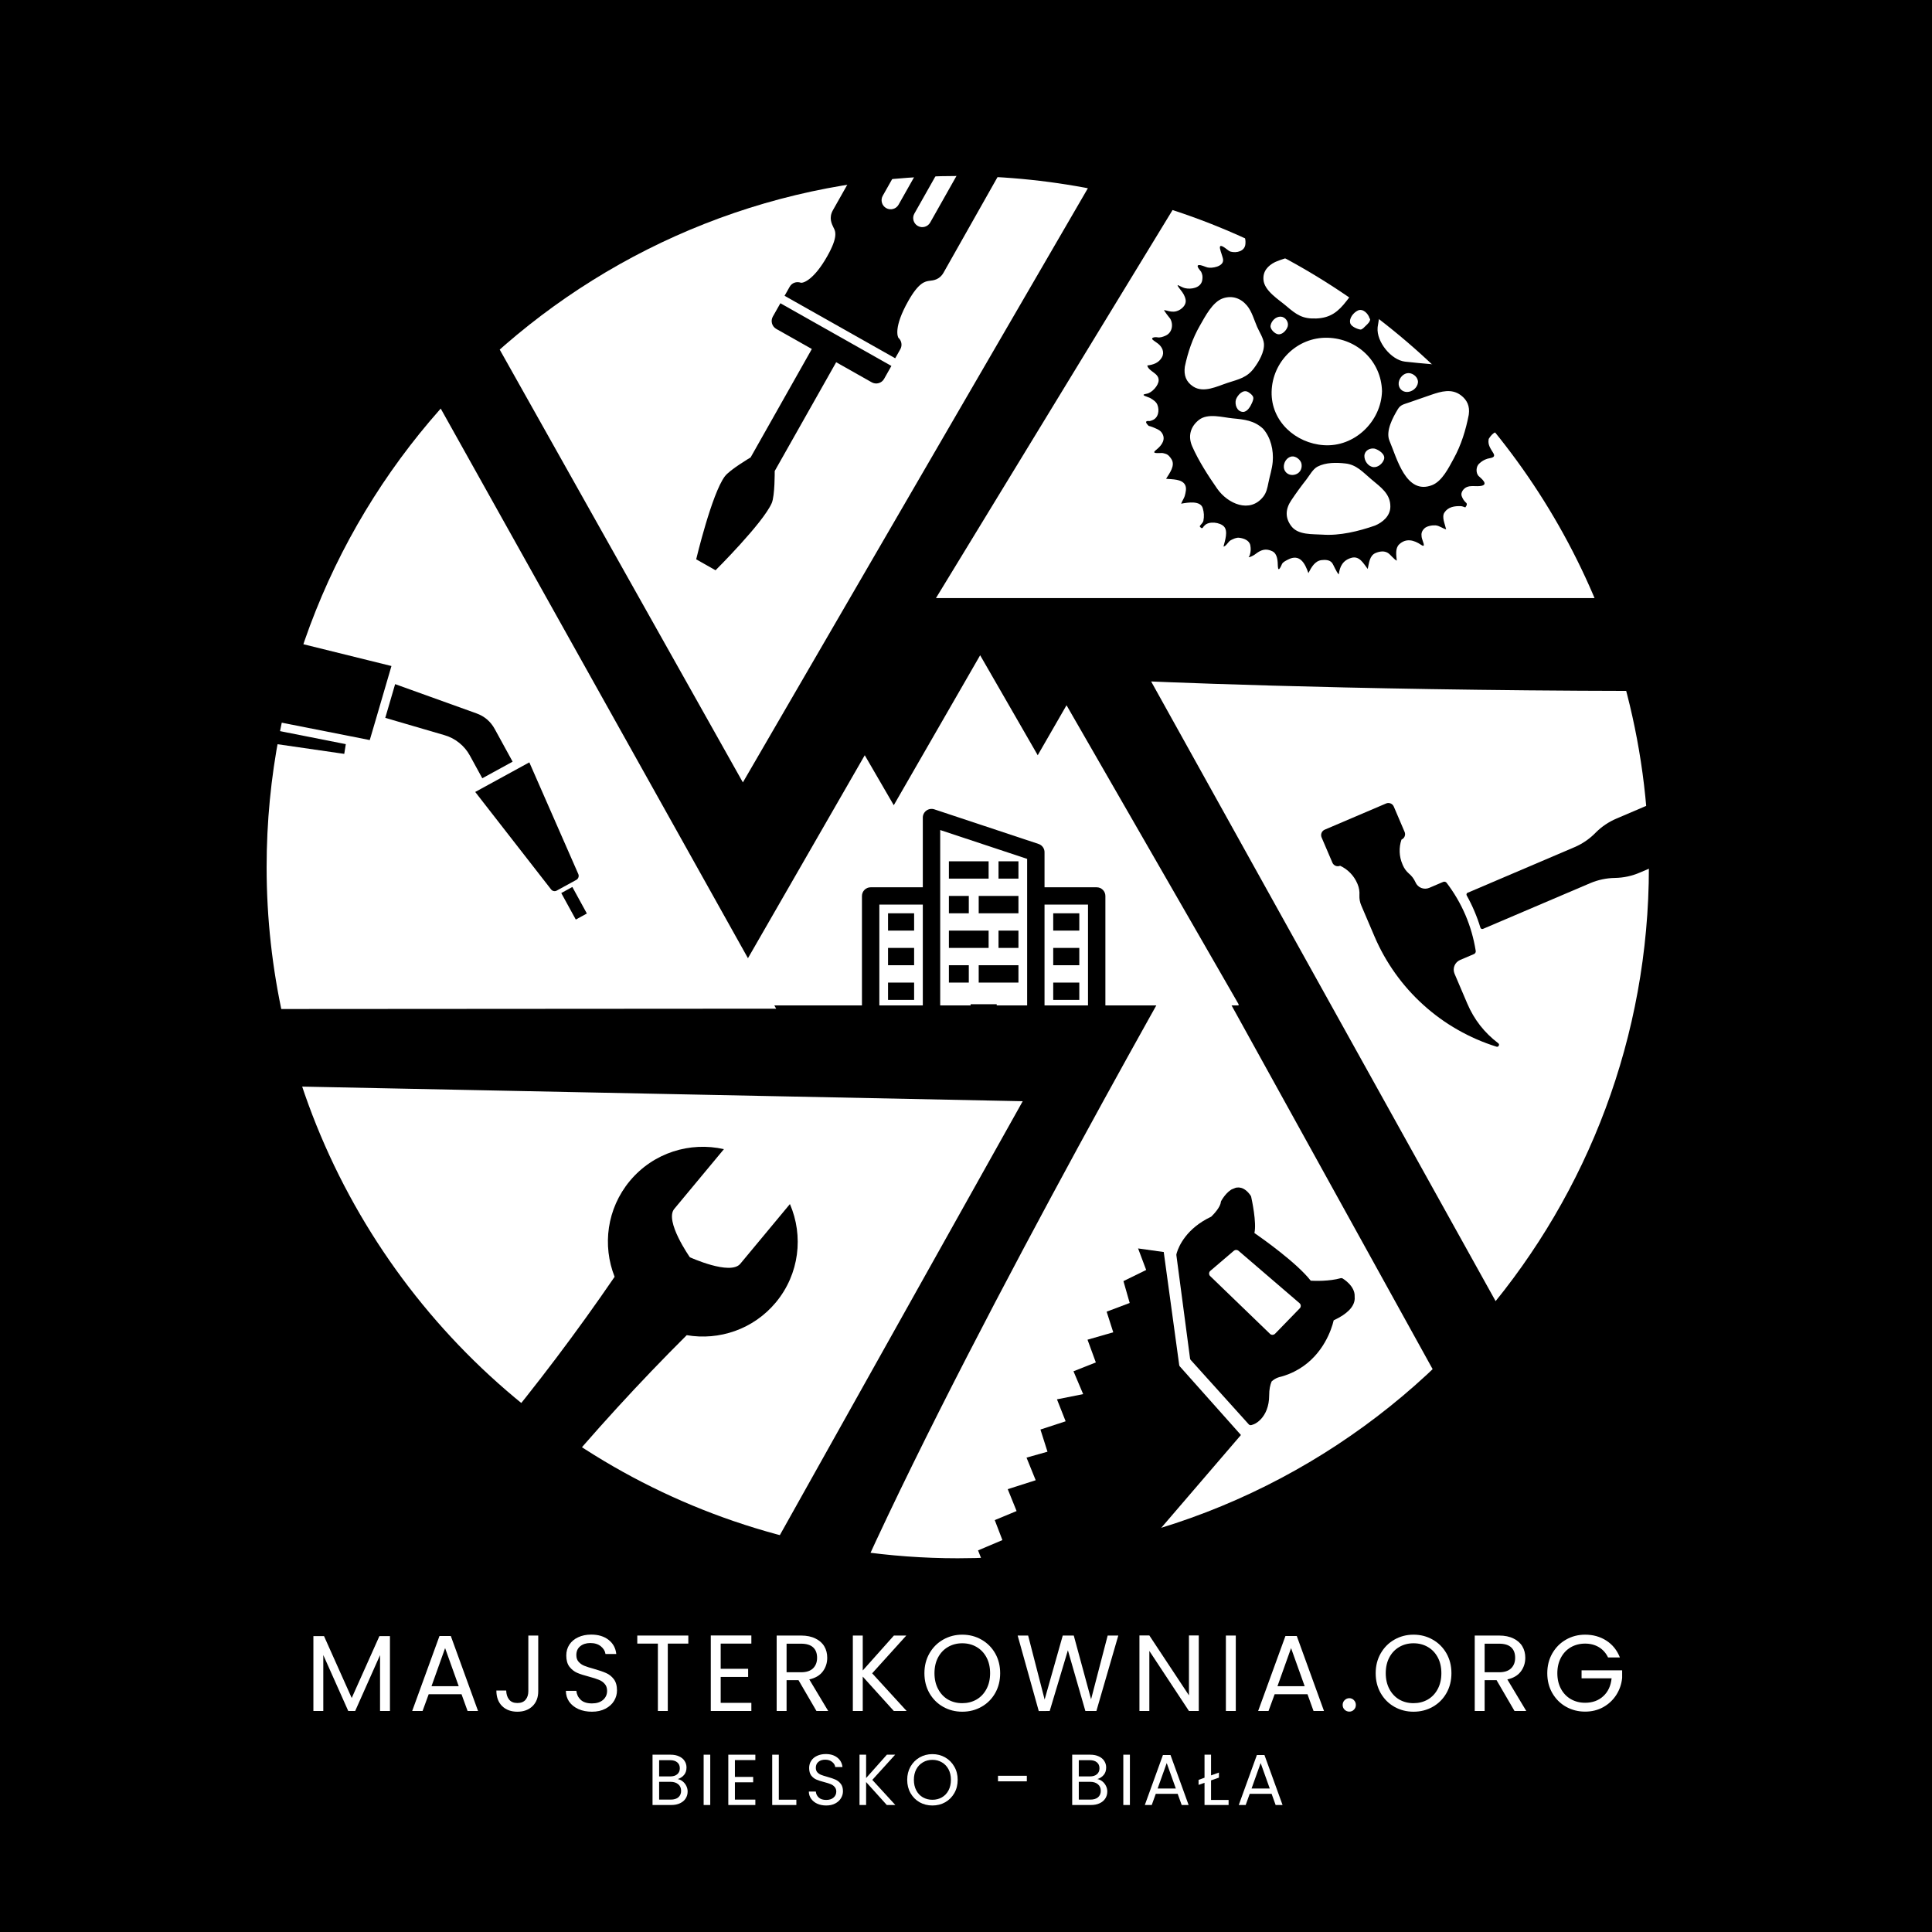 <svg xmlns="http://www.w3.org/2000/svg" xmlns:xlink="http://www.w3.org/1999/xlink" width="500" zoomAndPan="magnify" viewBox="0 0 375 375" height="500" preserveAspectRatio="xMidYMid meet" version="1.0"><defs><g/><clipPath id="26f48df852"><path d="M 29.68 10 L 343.93 10 L 343.93 324.219 L 29.68 324.219 Z M 29.68 10 " clip-rule="nonzero"/></clipPath><clipPath id="6387c6fcab"><path d="M 275 9.969 L 328 9.969 L 328 62 L 275 62 Z M 275 9.969 " clip-rule="nonzero"/></clipPath><clipPath id="5c6fc6ee17"><path d="M 171 242 L 241 242 L 241 346 L 171 346 Z M 171 242 " clip-rule="nonzero"/></clipPath><clipPath id="68c8ad230d"><path d="M 285.406 304.34 L 176.27 348.539 L 144.172 269.293 L 253.312 225.09 Z M 285.406 304.34 " clip-rule="nonzero"/></clipPath><clipPath id="34208adeda"><path d="M 285.406 304.34 L 176.27 348.539 L 144.172 269.293 L 253.312 225.09 Z M 285.406 304.34 " clip-rule="nonzero"/></clipPath><clipPath id="c3ccb95bb8"><path d="M 285.406 304.34 L 176.27 348.539 L 144.172 269.293 L 253.312 225.09 Z M 285.406 304.34 " clip-rule="nonzero"/></clipPath><clipPath id="865821f9ec"><path d="M 228 230 L 263 230 L 263 277 L 228 277 Z M 228 230 " clip-rule="nonzero"/></clipPath><clipPath id="5af21084d5"><path d="M 285.406 304.34 L 176.27 348.539 L 144.172 269.293 L 253.312 225.09 Z M 285.406 304.34 " clip-rule="nonzero"/></clipPath><clipPath id="929fa5b862"><path d="M 285.406 304.34 L 176.27 348.539 L 144.172 269.293 L 253.312 225.09 Z M 285.406 304.34 " clip-rule="nonzero"/></clipPath><clipPath id="c1465f30b6"><path d="M 285.406 304.34 L 176.27 348.539 L 144.172 269.293 L 253.312 225.09 Z M 285.406 304.34 " clip-rule="nonzero"/></clipPath><clipPath id="1b51a2ad95"><path d="M 47 222 L 155 222 L 155 344 L 47 344 Z M 47 222 " clip-rule="nonzero"/></clipPath><clipPath id="a9c581f6b0"><path d="M 22.684 262.496 L 147.109 216.223 L 179.789 304.09 L 55.363 350.363 Z M 22.684 262.496 " clip-rule="nonzero"/></clipPath><clipPath id="f1eb955452"><path d="M 22.684 262.496 L 147.109 216.223 L 179.789 304.09 L 55.363 350.363 Z M 22.684 262.496 " clip-rule="nonzero"/></clipPath><clipPath id="458dbe5d1e"><path d="M 284 145 L 352 145 L 352 181 L 284 181 Z M 284 145 " clip-rule="nonzero"/></clipPath><clipPath id="deba7d4301"><path d="M 325.707 218.285 L 246.367 186.422 L 274.598 116.129 L 353.938 147.992 Z M 325.707 218.285 " clip-rule="nonzero"/></clipPath><clipPath id="1c71cf596e"><path d="M 325.707 218.285 L 246.367 186.422 L 274.598 116.129 L 353.938 147.992 Z M 325.707 218.285 " clip-rule="nonzero"/></clipPath><clipPath id="125f79921f"><path d="M 325.707 218.285 L 246.367 186.422 L 274.598 116.129 L 353.938 147.992 Z M 325.707 218.285 " clip-rule="nonzero"/></clipPath><clipPath id="273f586f32"><path d="M 256 155 L 291 155 L 291 204 L 256 204 Z M 256 155 " clip-rule="nonzero"/></clipPath><clipPath id="1ff9ef86be"><path d="M 325.707 218.285 L 246.367 186.422 L 274.598 116.129 L 353.938 147.992 Z M 325.707 218.285 " clip-rule="nonzero"/></clipPath><clipPath id="726ea6c740"><path d="M 325.707 218.285 L 246.367 186.422 L 274.598 116.129 L 353.938 147.992 Z M 325.707 218.285 " clip-rule="nonzero"/></clipPath><clipPath id="8812c1a6fc"><path d="M 325.707 218.285 L 246.367 186.422 L 274.598 116.129 L 353.938 147.992 Z M 325.707 218.285 " clip-rule="nonzero"/></clipPath><clipPath id="c9bb5bb6fe"><path d="M 51 141 L 68 141 L 68 147 L 51 147 Z M 51 141 " clip-rule="nonzero"/></clipPath><clipPath id="a67b72eb15"><path d="M 67.969 84.477 L 117.68 175.258 L 54.527 209.84 L 4.816 119.059 Z M 67.969 84.477 " clip-rule="nonzero"/></clipPath><clipPath id="19cd2e0690"><path d="M 67.969 84.477 L 117.68 175.258 L 54.527 209.84 L 4.816 119.059 Z M 67.969 84.477 " clip-rule="nonzero"/></clipPath><clipPath id="ffbce94a32"><path d="M 10 113 L 76 113 L 76 144 L 10 144 Z M 10 113 " clip-rule="nonzero"/></clipPath><clipPath id="088a1b068f"><path d="M 67.969 84.477 L 117.68 175.258 L 54.527 209.84 L 4.816 119.059 Z M 67.969 84.477 " clip-rule="nonzero"/></clipPath><clipPath id="f611bd535e"><path d="M 67.969 84.477 L 117.68 175.258 L 54.527 209.84 L 4.816 119.059 Z M 67.969 84.477 " clip-rule="nonzero"/></clipPath><clipPath id="7a17ab34b6"><path d="M 74 132 L 100 132 L 100 152 L 74 152 Z M 74 132 " clip-rule="nonzero"/></clipPath><clipPath id="6cf9580806"><path d="M 67.969 84.477 L 117.68 175.258 L 54.527 209.84 L 4.816 119.059 Z M 67.969 84.477 " clip-rule="nonzero"/></clipPath><clipPath id="ef1bb72c72"><path d="M 67.969 84.477 L 117.68 175.258 L 54.527 209.84 L 4.816 119.059 Z M 67.969 84.477 " clip-rule="nonzero"/></clipPath><clipPath id="901ffab54e"><path d="M 92 147 L 113 147 L 113 173 L 92 173 Z M 92 147 " clip-rule="nonzero"/></clipPath><clipPath id="b87e61682e"><path d="M 67.969 84.477 L 117.68 175.258 L 54.527 209.84 L 4.816 119.059 Z M 67.969 84.477 " clip-rule="nonzero"/></clipPath><clipPath id="b4f434ca83"><path d="M 67.969 84.477 L 117.68 175.258 L 54.527 209.84 L 4.816 119.059 Z M 67.969 84.477 " clip-rule="nonzero"/></clipPath><clipPath id="7e840687aa"><path d="M 108 172 L 114 172 L 114 179 L 108 179 Z M 108 172 " clip-rule="nonzero"/></clipPath><clipPath id="337ec2c666"><path d="M 67.969 84.477 L 117.68 175.258 L 54.527 209.84 L 4.816 119.059 Z M 67.969 84.477 " clip-rule="nonzero"/></clipPath><clipPath id="0c42b9b6f1"><path d="M 67.969 84.477 L 117.68 175.258 L 54.527 209.84 L 4.816 119.059 Z M 67.969 84.477 " clip-rule="nonzero"/></clipPath><clipPath id="15d7497dbc"><path d="M 221 41 L 292.969 41 L 292.969 111.527 L 221 111.527 Z M 221 41 " clip-rule="nonzero"/></clipPath><clipPath id="2e7a774691"><path d="M 152 10 L 199 10 L 199 70 L 152 70 Z M 152 10 " clip-rule="nonzero"/></clipPath><clipPath id="16cb404c99"><path d="M 147.68 115.895 L 126.129 103.723 L 181.453 5.766 L 203.004 17.938 Z M 147.68 115.895 " clip-rule="nonzero"/></clipPath><clipPath id="3f0f975c8a"><path d="M 147.68 115.895 L 126.129 103.723 L 181.453 5.766 L 203.004 17.938 Z M 147.68 115.895 " clip-rule="nonzero"/></clipPath><clipPath id="b90e85c730"><path d="M 147.68 115.895 L 126.129 103.723 L 181.453 5.766 L 203.004 17.938 Z M 147.68 115.895 " clip-rule="nonzero"/></clipPath><clipPath id="e13bff3e5f"><path d="M 135 58 L 174 58 L 174 111 L 135 111 Z M 135 58 " clip-rule="nonzero"/></clipPath><clipPath id="a743dd3570"><path d="M 147.68 115.895 L 126.129 103.723 L 181.453 5.766 L 203.004 17.938 Z M 147.68 115.895 " clip-rule="nonzero"/></clipPath><clipPath id="aae94517bd"><path d="M 147.68 115.895 L 126.129 103.723 L 181.453 5.766 L 203.004 17.938 Z M 147.68 115.895 " clip-rule="nonzero"/></clipPath><clipPath id="1656c5198b"><path d="M 147.68 115.895 L 126.129 103.723 L 181.453 5.766 L 203.004 17.938 Z M 147.68 115.895 " clip-rule="nonzero"/></clipPath><clipPath id="b1ac33013b"><path d="M 139.906 127.133 L 240.406 127.133 L 240.406 195.383 L 139.906 195.383 Z M 139.906 127.133 " clip-rule="nonzero"/></clipPath><clipPath id="839e5439c9"><path d="M 167.305 157 L 214.555 157 L 214.555 204.168 L 167.305 204.168 Z M 167.305 157 " clip-rule="nonzero"/></clipPath></defs><rect x="-37.5" width="450" fill="#ffffff" y="-37.5" height="450" fill-opacity="1"/><rect x="-37.5" width="450" fill="#000000" y="-37.5" height="450" fill-opacity="1"/><path fill="#000000" d="M 341.461 167.477 C 341.461 252.914 272.188 322.188 186.738 322.188 C 101.285 322.188 32.012 252.914 32.012 167.477 C 32.016 82.027 101.285 12.75 186.738 12.75 C 272.188 12.754 341.461 82.027 341.461 167.477 " fill-opacity="1" fill-rule="nonzero"/><g clip-path="url(#26f48df852)"><path stroke-linecap="round" transform="matrix(0.136, 0, 0, -0.136, -103.236, 457.066)" fill="none" stroke-linejoin="round" d="M 3260.4 2123.199 C 3260.4 1496.793 2752.505 988.898 2126.013 988.898 C 1499.493 988.869 991.598 1496.793 991.598 2123.199 C 991.626 2749.69 1499.493 3257.614 2126.013 3257.614 C 2752.505 3257.614 3260.4 2749.69 3260.4 2123.199 Z M 3260.4 2123.199 " stroke="#000000" stroke-width="30" stroke-opacity="1" stroke-miterlimit="10"/></g><path fill="#000000" d="M 323.32 167.477 C 323.32 242.902 262.176 304.062 186.738 304.062 C 111.312 304.062 50.152 242.902 50.152 167.477 C 50.152 92.039 111.312 30.891 186.738 30.891 C 262.176 30.891 323.32 92.039 323.32 167.477 " fill-opacity="1" fill-rule="nonzero"/><path stroke-linecap="round" transform="matrix(0.136, 0, 0, -0.136, -103.236, 457.066)" fill="none" stroke-linejoin="round" d="M 3127.397 2123.199 C 3127.397 1570.196 2679.101 1121.786 2126.013 1121.786 C 1573.011 1121.786 1124.6 1570.196 1124.6 2123.199 C 1124.6 2676.287 1573.011 3124.612 2126.013 3124.612 C 2679.101 3124.612 3127.397 2676.287 3127.397 2123.199 Z M 3127.397 2123.199 " stroke="#000000" stroke-width="30" stroke-opacity="1" stroke-miterlimit="10"/><path fill="#ffffff" d="M 144.879 155.105 L 215.27 33.879 C 206.062 31.93 196.531 30.891 186.738 30.891 C 151.41 30.891 119.234 44.301 94.984 66.301 L 144.879 155.105 " fill-opacity="1" fill-rule="nonzero"/><path stroke-linecap="round" transform="matrix(0.136, 0, 0, -0.136, -103.236, 457.066)" fill="none" stroke-linejoin="round" d="M 1819.111 2213.9 L 2335.197 3102.702 C 2267.693 3116.993 2197.813 3124.612 2126.013 3124.612 C 1866.996 3124.612 1631.092 3026.292 1453.297 2864.993 Z M 1819.111 2213.9 " stroke="#000000" stroke-width="30" stroke-opacity="1" stroke-miterlimit="10"/><path fill="#ffffff" d="M 86.488 74.73 C 63.941 99.074 50.152 131.66 50.152 167.477 C 50.152 177.664 51.285 187.582 53.398 197.141 L 154.875 197.074 L 86.488 74.73 " fill-opacity="1" fill-rule="nonzero"/><path stroke-linecap="round" transform="matrix(0.136, 0, 0, -0.136, -103.236, 457.066)" fill="none" stroke-linejoin="round" d="M 1391.006 2803.189 C 1225.698 2624.707 1124.6 2385.795 1124.6 2123.199 C 1124.6 2048.506 1132.906 1975.79 1148.4 1905.709 L 1892.4 1906.196 Z M 1391.006 2803.189 " stroke="#000000" stroke-width="30" stroke-opacity="1" stroke-miterlimit="10"/><path fill="#ffffff" d="M 227.641 37.125 L 178.852 117.148 L 313.746 117.148 C 298.66 79.105 266.992 49.457 227.641 37.125 " fill-opacity="1" fill-rule="nonzero"/><path stroke-linecap="round" transform="matrix(0.136, 0, 0, -0.136, -103.236, 457.066)" fill="none" stroke-linejoin="round" d="M 2425.899 3078.903 L 2068.19 2492.191 L 3057.202 2492.191 C 2946.596 2771.113 2714.414 2988.487 2425.899 3078.903 Z M 2425.899 3078.903 " stroke="#000000" stroke-width="30" stroke-opacity="1" stroke-miterlimit="10"/><path fill="#ffffff" d="M 220.82 129.137 L 291.105 255.574 C 311.195 231.785 323.32 201.043 323.32 167.477 C 323.32 154.887 321.602 142.695 318.426 131.129 C 260.785 131.031 220.82 129.137 220.82 129.137 " fill-opacity="1" fill-rule="nonzero"/><path stroke-linecap="round" transform="matrix(0.136, 0, 0, -0.136, -103.236, 457.066)" fill="none" stroke-linejoin="round" d="M 2375.894 2404.296 L 2891.207 1477.289 C 3038.5 1651.705 3127.397 1877.098 3127.397 2123.199 C 3127.397 2215.504 3114.796 2304.888 3091.512 2389.69 C 2668.906 2390.406 2375.894 2404.296 2375.894 2404.296 Z M 2375.894 2404.296 " stroke="#000000" stroke-width="30" stroke-opacity="1" stroke-miterlimit="10"/><path fill="#ffffff" d="M 186.738 304.059 C 223.656 304.059 257.145 289.398 281.734 265.598 L 232.809 177.094 C 232.809 177.094 189.641 252.367 166.742 302.602 C 173.262 303.555 179.945 304.059 186.738 304.059 " fill-opacity="1" fill-rule="nonzero"/><path stroke-linecap="round" transform="matrix(0.136, 0, 0, -0.136, -103.236, 457.066)" fill="none" stroke-linejoin="round" d="M 2126.013 1121.814 C 2396.686 1121.814 2642.214 1229.299 2822.5 1403.8 L 2463.789 2052.688 C 2463.789 2052.688 2147.292 1500.802 1979.407 1132.497 C 2027.206 1125.509 2076.209 1121.814 2126.013 1121.814 Z M 2126.013 1121.814 " stroke="#000000" stroke-width="30" stroke-opacity="1" stroke-miterlimit="10"/><path fill="#ffffff" d="M 153.117 299.887 L 202.832 211.066 L 56.289 208.094 C 70.324 253.16 107.055 288.227 153.117 299.887 " fill-opacity="1" fill-rule="nonzero"/><path stroke-linecap="round" transform="matrix(0.136, 0, 0, -0.136, -103.236, 457.066)" fill="none" stroke-linejoin="round" d="M 1879.512 1152.401 L 2244.008 1803.609 L 1169.593 1825.404 C 1272.495 1494.989 1541.794 1237.891 1879.512 1152.401 Z M 1879.512 1152.401 " stroke="#000000" stroke-width="30" stroke-opacity="1" stroke-miterlimit="10"/><g clip-path="url(#6387c6fcab)"><path fill="#000000" d="M 301.469 61.801 C 301.172 38.16 275.555 35.871 275.555 35.871 C 275.555 35.871 302.086 36.797 301.469 9.953 C 301.934 36.633 327.398 35.871 327.398 35.871 C 327.398 35.871 301.469 38.16 301.469 61.801 " fill-opacity="1" fill-rule="nonzero"/></g><path fill="#000000" d="M 323.129 70.609 C 322.953 57.641 308.891 56.383 308.891 56.383 C 308.891 56.383 323.457 56.891 323.129 42.145 C 323.375 56.793 337.355 56.383 337.355 56.383 C 337.355 56.383 323.129 57.641 323.129 70.609 " fill-opacity="1" fill-rule="nonzero"/><path fill="#000000" d="M 322.707 32.461 C 322.613 25.137 314.66 24.414 314.66 24.414 C 314.66 24.414 322.898 24.699 322.707 16.367 C 322.844 24.66 330.754 24.414 330.754 24.414 C 330.754 24.414 322.707 25.137 322.707 32.461 " fill-opacity="1" fill-rule="nonzero"/><g clip-path="url(#5c6fc6ee17)"><g clip-path="url(#68c8ad230d)"><g clip-path="url(#34208adeda)"><g clip-path="url(#c3ccb95bb8)"><path fill="#000000" d="M 173.191 340.426 C 173.227 340.543 173.312 340.645 173.422 340.699 L 182.797 345.613 C 182.988 345.719 183.227 345.672 183.367 345.504 L 240.863 278.535 L 229 265.215 C 228.934 265.137 228.895 265.047 228.883 264.945 L 225.879 243.004 L 225.746 243 L 220.902 242.32 L 222.473 246.5 L 218.059 248.664 L 219.273 252.906 L 214.797 254.594 L 216.082 258.598 L 211.086 260.035 L 212.703 264.449 L 208.363 266.164 L 210.242 270.598 L 205.156 271.609 L 206.84 275.871 L 201.949 277.473 L 203.316 281.777 L 199.246 282.922 L 201.027 287.312 L 195.602 289.047 L 197.32 293.293 L 193.082 295.051 L 194.566 298.93 L 189.84 300.93 L 191.348 304.758 L 187.09 306.57 L 188.383 310.902 L 183.422 312.535 L 185.504 317.055 L 180.758 318.602 L 182.238 322.566 L 177.16 324.121 L 178.738 327.922 L 174.422 329.793 L 175.863 334.281 L 171.348 335.984 Z M 173.191 340.426 " fill-opacity="1" fill-rule="nonzero"/></g></g></g></g><g clip-path="url(#865821f9ec)"><g clip-path="url(#5af21084d5)"><g clip-path="url(#929fa5b862)"><g clip-path="url(#c1465f30b6)"><path fill="#000000" d="M 231.102 263.949 L 242.387 276.465 C 242.43 276.516 242.484 276.551 242.543 276.578 C 242.633 276.621 242.734 276.641 242.836 276.621 C 242.859 276.613 243.07 276.57 243.383 276.441 C 243.75 276.293 244.281 275.961 244.789 275.398 C 245.594 274.512 246.344 273.051 246.348 270.824 C 246.344 269.691 246.535 268.82 246.82 268.141 C 247.219 267.773 247.633 267.547 247.969 267.41 C 248.316 267.27 248.559 267.234 248.559 267.234 C 248.582 267.23 248.605 267.227 248.629 267.219 C 249.168 267.07 249.695 266.891 250.203 266.684 C 255.832 264.406 257.949 259.379 258.637 257.133 C 258.75 256.766 258.824 256.469 258.867 256.273 C 258.891 256.262 258.91 256.254 258.934 256.242 C 261.512 255.027 262.863 253.637 262.949 252.105 C 262.957 251.957 262.949 251.809 262.938 251.668 C 262.934 251.664 262.938 251.664 262.938 251.66 C 263.051 249.613 260.691 248.199 260.59 248.141 C 260.48 248.078 260.352 248.059 260.23 248.094 C 257.996 248.723 255.188 248.625 254.414 248.582 C 251.68 245.086 244.969 240.355 243.48 239.324 C 243.949 237.344 242.965 232.805 242.844 232.262 C 242.832 232.203 242.805 232.152 242.773 232.102 C 242.137 231.168 241.496 230.727 240.906 230.562 C 240.359 230.414 239.859 230.504 239.457 230.664 C 238.027 231.242 237.051 233.074 237.012 233.148 C 236.98 233.207 236.965 233.266 236.957 233.332 C 236.883 234.281 235.633 235.648 235.09 236.16 C 230.262 238.43 228.805 241.922 228.441 243.086 C 228.375 243.305 228.344 243.441 228.336 243.469 C 228.328 243.516 228.324 243.566 228.332 243.613 L 230.992 263.699 C 231.004 263.793 231.043 263.879 231.102 263.949 Z M 234.934 246.664 L 239.281 242.953 L 239.488 242.777 C 239.547 242.727 239.613 242.688 239.68 242.66 C 239.918 242.566 240.195 242.605 240.398 242.777 L 252.234 252.941 C 252.52 253.188 252.559 253.617 252.316 253.91 L 247.531 258.836 C 247.445 258.941 247.328 259.012 247.203 259.055 C 247.133 259.078 247.059 259.094 246.98 259.094 C 246.77 259.094 246.57 258.996 246.438 258.832 L 234.836 247.629 C 234.605 247.332 234.645 246.906 234.934 246.664 Z M 234.934 246.664 " fill-opacity="1" fill-rule="nonzero"/></g></g></g></g><g clip-path="url(#1b51a2ad95)"><g clip-path="url(#a9c581f6b0)"><g clip-path="url(#f1eb955452)"><path fill="#000000" d="M 143.688 245.301 C 141.754 247.629 133.902 244.031 133.902 244.031 C 133.902 244.031 128.938 236.973 130.875 234.645 L 140.512 223.051 C 133.957 221.562 126.832 223.715 122.246 229.227 C 117.781 234.602 116.891 241.758 119.297 247.824 C 104.664 269.215 88.07 289.184 69.711 307.477 C 63.309 306.211 56.43 308.402 51.961 313.773 C 47.375 319.293 46.57 326.691 49.23 332.855 L 58.863 321.262 C 60.801 318.934 68.652 322.535 68.652 322.535 C 68.652 322.535 73.617 329.594 71.684 331.918 L 62.047 343.508 C 68.594 344.996 75.723 342.855 80.309 337.336 C 84.672 332.09 85.609 325.137 83.406 319.168 C 98.113 297.637 114.816 277.555 133.293 259.156 C 139.57 260.23 146.227 258.039 150.594 252.793 C 155.176 247.277 155.984 239.875 153.324 233.707 Z M 143.688 245.301 " fill-opacity="1" fill-rule="nonzero"/></g></g></g><g clip-path="url(#458dbe5d1e)"><g clip-path="url(#deba7d4301)"><g clip-path="url(#1c71cf596e)"><g clip-path="url(#125f79921f)"><path fill="#000000" d="M 284.859 173.289 L 305.598 164.441 C 307.098 163.801 308.426 162.902 309.582 161.754 L 309.762 161.57 C 310.918 160.422 312.25 159.527 313.75 158.887 L 343.492 146.188 C 343.84 146.039 344.195 145.926 344.562 145.852 C 344.93 145.773 345.301 145.734 345.676 145.73 C 346.051 145.727 346.426 145.758 346.793 145.828 C 347.16 145.898 347.52 146 347.867 146.141 C 348.219 146.281 348.547 146.453 348.863 146.66 C 349.176 146.863 349.469 147.098 349.738 147.359 C 350.004 147.621 350.246 147.91 350.457 148.219 C 350.672 148.527 350.852 148.855 350.996 149.199 C 351.145 149.547 351.258 149.902 351.332 150.27 C 351.41 150.637 351.453 151.008 351.457 151.383 C 351.461 151.758 351.426 152.129 351.359 152.496 C 351.289 152.863 351.184 153.223 351.043 153.57 C 350.906 153.918 350.73 154.25 350.527 154.566 C 350.324 154.879 350.09 155.168 349.828 155.438 C 349.562 155.707 349.277 155.945 348.969 156.156 C 348.66 156.371 348.332 156.551 347.988 156.695 L 318.309 169.359 C 316.766 170.027 315.156 170.375 313.473 170.406 C 311.801 170.43 310.191 170.773 308.648 171.426 L 287.855 180.293 C 287.754 180.34 287.648 180.336 287.547 180.289 C 287.441 180.242 287.375 180.16 287.344 180.051 C 287.016 178.969 286.629 177.906 286.184 176.863 C 285.742 175.816 285.242 174.797 284.688 173.809 C 284.633 173.707 284.625 173.605 284.66 173.5 C 284.695 173.395 284.766 173.316 284.867 173.273 Z M 284.859 173.289 " fill-opacity="1" fill-rule="nonzero"/></g></g></g></g><g clip-path="url(#273f586f32)"><g clip-path="url(#1ff9ef86be)"><g clip-path="url(#726ea6c740)"><g clip-path="url(#8812c1a6fc)"><path fill="#000000" d="M 256.52 162.539 L 258.617 167.441 C 258.676 167.578 258.758 167.703 258.867 167.809 C 258.977 167.914 259.102 167.996 259.242 168.055 C 259.383 168.109 259.527 168.137 259.68 168.137 C 259.832 168.133 259.977 168.102 260.117 168.043 C 260.863 168.391 261.527 168.859 262.102 169.453 C 262.676 170.047 263.125 170.723 263.449 171.48 L 263.52 171.648 C 263.797 172.332 263.914 173.039 263.863 173.777 C 263.832 174.461 263.953 175.121 264.223 175.75 L 266.785 181.754 C 267.867 184.289 269.211 186.676 270.809 188.918 C 272.41 191.164 274.23 193.207 276.277 195.055 C 278.32 196.902 280.539 198.512 282.934 199.875 C 285.324 201.242 287.836 202.336 290.469 203.16 C 290.668 203.215 290.816 203.152 290.91 202.965 C 291.008 202.781 290.973 202.621 290.809 202.492 C 288.121 200.457 286.117 197.891 284.797 194.789 L 282.328 189.004 C 282.223 188.758 282.168 188.496 282.164 188.227 C 282.16 187.957 282.211 187.699 282.312 187.449 C 282.41 187.195 282.555 186.977 282.746 186.781 C 282.934 186.59 283.152 186.438 283.398 186.332 L 286.098 185.184 C 286.219 185.129 286.309 185.047 286.371 184.934 C 286.438 184.82 286.457 184.699 286.438 184.566 C 285.656 179.695 283.777 175.293 280.793 171.359 C 280.715 171.254 280.613 171.188 280.484 171.152 C 280.359 171.117 280.234 171.129 280.113 171.18 L 277.426 172.328 C 277.176 172.434 276.914 172.488 276.645 172.492 C 276.375 172.496 276.113 172.445 275.863 172.348 C 275.609 172.246 275.387 172.102 275.195 171.91 C 275 171.719 274.852 171.5 274.746 171.254 C 274.445 170.578 274.012 170.008 273.445 169.535 C 272.934 169.082 272.543 168.539 272.277 167.906 L 272.211 167.742 C 271.883 166.984 271.707 166.191 271.676 165.367 C 271.645 164.543 271.762 163.742 272.027 162.961 C 272.168 162.902 272.293 162.82 272.398 162.711 C 272.504 162.602 272.586 162.48 272.641 162.34 C 272.699 162.199 272.727 162.051 272.723 161.898 C 272.723 161.75 272.691 161.602 272.629 161.465 L 270.535 156.559 C 270.477 156.418 270.391 156.297 270.285 156.188 C 270.176 156.082 270.051 156 269.91 155.945 C 269.77 155.891 269.625 155.863 269.473 155.863 C 269.32 155.863 269.176 155.895 269.035 155.957 L 257.121 161.039 C 256.98 161.102 256.859 161.184 256.754 161.293 C 256.648 161.402 256.566 161.527 256.512 161.664 C 256.453 161.805 256.426 161.953 256.43 162.102 C 256.43 162.254 256.461 162.398 256.52 162.539 Z M 256.52 162.539 " fill-opacity="1" fill-rule="nonzero"/></g></g></g></g><g clip-path="url(#c9bb5bb6fe)"><g clip-path="url(#a67b72eb15)"><g clip-path="url(#19cd2e0690)"><path fill="#000000" d="M 66.82 146.324 L 66.199 146.238 L 51.859 144.16 L 51.031 141.258 L 67.121 144.438 Z M 66.82 146.324 " fill-opacity="1" fill-rule="nonzero"/></g></g></g><g clip-path="url(#ffbce94a32)"><g clip-path="url(#088a1b068f)"><g clip-path="url(#f611bd535e)"><path fill="#000000" d="M 71.77 143.648 L 68.238 142.945 C 68.234 142.941 68.227 142.941 68.223 142.941 L 68.199 142.938 L 50.016 139.352 L 50.012 139.352 L 49.145 139.176 L 47.562 136.293 C 47.441 136.07 47.254 135.93 47 135.879 L 10.012 128.152 L 14.152 113.98 L 75.98 129.273 L 75.34 131.465 L 72.941 139.668 Z M 71.77 143.648 " fill-opacity="1" fill-rule="nonzero"/></g></g></g><g clip-path="url(#7a17ab34b6)"><g clip-path="url(#6cf9580806)"><g clip-path="url(#ef1bb72c72)"><path fill="#000000" d="M 99.5 147.84 L 93.613 151.062 L 91.207 146.664 C 90.68 145.699 89.988 144.871 89.133 144.184 C 88.273 143.492 87.316 142.996 86.262 142.691 L 74.781 139.336 L 76.695 132.789 L 92.48 138.465 C 94.051 139.031 95.234 140.047 96.031 141.508 Z M 99.5 147.84 " fill-opacity="1" fill-rule="nonzero"/></g></g></g><g clip-path="url(#901ffab54e)"><g clip-path="url(#b87e61682e)"><g clip-path="url(#b4f434ca83)"><path fill="#000000" d="M 111.871 170.781 L 108.062 172.863 C 107.879 172.965 107.684 172.996 107.477 172.953 C 107.27 172.91 107.102 172.809 106.973 172.641 C 106.969 172.637 106.969 172.637 106.965 172.633 L 93.781 155.703 L 92.242 153.719 L 102.742 147.973 L 112.25 169.656 C 112.34 169.863 112.348 170.078 112.273 170.289 C 112.203 170.504 112.066 170.668 111.871 170.781 Z M 111.871 170.781 " fill-opacity="1" fill-rule="nonzero"/></g></g></g><g clip-path="url(#7e840687aa)"><g clip-path="url(#337ec2c666)"><g clip-path="url(#0c42b9b6f1)"><path fill="#000000" d="M 111.09 172.16 L 113.91 177.312 L 111.762 178.488 L 108.941 173.34 Z M 111.09 172.16 " fill-opacity="1" fill-rule="nonzero"/></g></g></g><g clip-path="url(#15d7497dbc)"><path fill="#000000" d="M 285.098 80.398 C 285.098 80.418 285.086 80.426 285.086 80.441 C 285.082 80.461 285.086 80.48 285.086 80.504 C 284.516 83.453 283.617 86.383 282.16 89.02 C 281.207 90.746 279.945 93.387 277.969 94.164 C 272.906 96.141 271.133 88.918 269.703 85.566 C 268.898 83.688 270.355 81.023 271.324 79.418 C 271.836 78.566 272.488 78.473 273.422 78.148 C 274.898 77.629 276.371 77.117 277.848 76.613 C 279.727 75.973 281.762 75.375 283.551 76.715 C 284.785 77.641 285.301 78.852 285.098 80.398 Z M 266.891 102.012 C 263.699 103.121 260.055 104.016 256.652 103.77 C 254.75 103.641 251.992 103.879 250.66 102.148 C 249.383 100.484 249.504 98.781 250.648 97.09 C 251.566 95.719 252.535 94.383 253.555 93.09 C 254.164 92.316 254.82 91.047 255.719 90.578 C 257.328 89.734 259.383 89.762 261.133 89.957 C 263.301 90.191 264.547 91.66 266.172 93.031 C 267.934 94.527 269.902 95.812 269.867 98.355 C 269.848 100.148 268.391 101.383 266.891 102.012 Z M 249.207 90.855 C 249.203 90.84 249.207 90.824 249.207 90.805 C 249.203 90.789 249.195 90.773 249.195 90.754 C 249.109 89.82 249.727 88.781 250.695 88.605 C 251.492 88.461 252.52 89.262 252.633 90.086 C 252.777 91.109 252.215 91.965 251.191 92.16 C 250.262 92.34 249.375 91.801 249.207 90.855 Z M 246.82 76.043 C 246.953 70.184 251.797 65.395 257.699 65.559 C 263.414 65.711 268.098 70.086 268.246 75.922 C 268.086 81.832 262.895 86.82 256.941 86.41 C 251.504 86.039 246.691 81.812 246.82 76.043 Z M 247.031 89.656 C 246.91 91.043 246.457 92.375 246.191 93.734 C 246.004 94.676 245.816 95.621 245.207 96.395 C 242.602 99.715 238.297 97.781 236.25 94.844 C 234.5 92.332 232.645 89.453 231.41 86.648 C 230.559 84.711 231.023 82.848 232.695 81.516 C 234.438 80.133 237.32 81.023 239.285 81.207 C 241.535 81.422 243.422 81.613 245.148 83.203 C 246.672 84.914 247.23 87.414 247.031 89.656 Z M 243.016 78.191 C 242.723 78.863 242.098 80.012 241.215 79.949 C 240.078 79.871 239.621 78.504 239.898 77.543 C 240.234 76.652 241.293 75.477 242.305 76.117 C 242.652 76.34 243.105 76.66 243.242 77.074 C 243.352 77.426 243.148 77.867 243.016 78.191 Z M 229.977 71.164 C 230.562 68.379 231.484 65.637 232.918 63.168 C 233.91 61.449 235.348 58.586 237.383 57.902 C 239.184 57.301 240.852 57.883 242.051 59.328 C 242.98 60.441 243.434 62.125 244.004 63.438 C 244.418 64.402 245.246 65.633 245.328 66.699 C 245.453 68.316 244.332 70.215 243.414 71.445 C 242.047 73.301 240.438 73.613 238.277 74.312 C 236.277 74.965 233.625 76.355 231.586 75.016 C 230.188 74.098 229.75 72.801 229.977 71.164 Z M 249.945 63.348 C 249.734 64.082 248.898 65.02 248.055 64.875 C 247.426 64.773 246.613 63.969 246.598 63.312 C 246.598 63.281 246.609 63.262 246.613 63.23 C 246.613 63.227 246.613 63.223 246.613 63.211 C 246.762 62.285 247.629 61.43 248.582 61.461 C 249.48 61.492 250.188 62.488 249.945 63.348 Z M 247.512 50.855 C 247.531 50.848 247.551 50.848 247.566 50.844 C 247.582 50.836 247.594 50.824 247.602 50.816 C 250.008 49.824 252.535 49.289 255.117 49.055 C 257.449 48.844 260.113 48.625 262.344 49.551 C 267.074 51.508 263.438 55.719 261.395 58.371 C 259.77 60.484 258.262 61.703 255.504 61.816 C 252.816 61.926 251.656 61.094 249.645 59.375 C 248.207 58.145 245.41 56.465 245.238 54.309 C 245.102 52.641 246.098 51.562 247.512 50.855 Z M 265.824 61.762 C 265.828 61.785 265.844 61.812 265.844 61.832 C 265.844 61.84 265.883 61.852 265.883 61.863 C 265.887 61.883 265.949 61.902 265.949 61.922 L 265.949 61.926 C 265.949 62.449 265.461 62.883 265.109 63.215 C 264.891 63.418 264.406 64.004 264.059 63.965 C 263.488 63.895 262.301 63.395 262.098 62.785 C 261.777 61.789 262.719 60.664 263.562 60.27 C 264.531 59.812 265.574 60.875 265.824 61.762 Z M 268.641 89.141 C 268.387 89.961 267.492 90.738 266.609 90.668 C 265.582 90.582 264.789 89.449 264.828 88.469 C 264.875 87.422 265.918 86.91 266.832 87.082 C 267.598 87.312 268.941 88.145 268.641 89.141 Z M 275.219 74.277 C 275.098 75.277 274.102 76.082 273.098 76.082 C 272.098 76.078 271.391 75.293 271.484 74.293 C 271.484 74.273 271.496 74.258 271.496 74.242 C 271.5 74.223 271.496 74.207 271.496 74.191 C 271.652 73.285 272.453 72.402 273.422 72.418 C 274.32 72.434 275.34 73.293 275.219 74.277 Z M 267.395 63.59 C 267.395 63.57 267.402 63.555 267.402 63.539 C 267.402 63.52 267.398 63.504 267.402 63.488 C 268.035 60.055 268.301 52.602 273.719 54.375 C 275.957 55.105 278.09 57.75 279.504 59.512 C 281.156 61.574 283.066 63.934 283.648 66.57 C 283.992 68.121 282.762 70.051 281.301 70.574 C 280.125 70.988 279.02 70.797 277.797 70.684 C 276.098 70.531 274.395 70.391 272.703 70.191 C 270.043 69.883 267.148 66.352 267.395 63.59 Z M 291.371 78.207 C 291.934 78.008 292.695 78.223 292.73 77.375 C 292.371 77.273 291.98 77.246 291.617 77.137 C 291.301 77.043 290.902 76.664 290.723 76.406 C 289.949 75.281 290.059 74.379 290.891 73.301 C 291.164 72.953 292.922 71.805 291.668 71.461 C 291.242 71.34 290.684 71.246 290.336 70.926 C 289.793 70.414 288.824 69.238 289.559 68.457 C 290.098 67.883 290.445 67.918 291.141 67.645 C 292.938 66.93 290.707 66.621 290.707 66.621 C 290.445 66.594 290.207 66.516 289.977 66.398 C 288.801 65.949 287.672 64.84 287.902 63.52 C 287.992 62.988 288.586 62.488 288.938 62.141 C 290.082 60.992 289.211 61.164 288.191 61.207 C 286.75 61.27 285.676 60.609 285.684 59.082 C 285.684 58.824 286.227 56.609 286.441 56.555 C 285.703 56.746 285.074 56.848 284.312 56.746 C 283.188 56.602 282.422 55.461 282.547 54.352 C 282.66 53.32 283.168 52.348 281.559 52.746 C 281.055 52.867 280.406 53.039 279.918 52.742 C 279.395 52.422 278.785 52.027 278.727 51.348 C 278.684 50.828 279.332 48.723 278.195 48.871 C 276.891 49.035 275.52 49.766 274.453 48.652 C 274.133 48.312 274.184 47.676 274.254 47.266 C 274.582 45.379 272.734 46.355 271.941 46.598 C 271.027 46.875 269.758 46.902 269.414 45.75 C 269.137 44.801 269.266 43.637 268.012 44.453 C 267.344 44.895 266.777 45.133 265.977 45.121 C 264.652 45.102 264.57 43.645 264.234 42.742 C 263.852 41.695 262.645 43.461 262.191 43.672 C 261.574 43.953 261.008 44.148 260.32 44.176 C 259.773 44.203 259.348 43.793 259.016 43.418 C 258.887 43.27 258.785 42.918 258.734 42.766 C 258.832 42.922 258.383 40.254 257.977 41.703 C 257.594 43.039 257.008 44.191 255.484 44.137 C 254.855 44.113 254.047 43.633 253.605 43.238 C 253.277 42.945 253.117 42.832 252.895 42.484 C 252.215 41.453 252.43 42.105 252.355 42.434 C 252.008 43.965 251.359 44.84 249.758 45.012 C 249.219 45.066 248.492 44.633 248.145 44.27 C 247.855 43.973 246.805 42.801 246.824 43.805 C 246.852 45.113 246.641 46.094 245.254 46.414 C 244.715 46.531 244.047 46.383 243.574 46.094 C 243.41 46 241.469 44.707 241.633 45.973 C 241.734 46.723 241.773 46.699 241.734 47.34 C 241.637 48.789 240.008 49.137 238.902 48.852 C 238.617 48.785 238.367 48.562 238.137 48.391 C 235.641 46.426 237.344 49.426 237.406 50.441 C 237.488 51.762 235.188 52.129 234.348 51.906 C 233.891 51.789 233.148 51.391 232.676 51.453 C 232.008 51.543 233.094 52.641 233.148 52.762 C 233.418 53.34 233.457 53.742 233.355 54.383 C 233.098 55.91 231.172 56.211 229.98 55.926 C 229.055 55.703 227.824 54.582 229.168 56.293 C 229.641 56.887 229.988 57.43 230.129 58.18 C 230.34 59.406 228.938 60.438 227.867 60.492 C 227.121 60.531 226.688 60.312 225.984 60.188 C 225.75 60.145 227.125 61.84 227.109 61.812 C 227.801 62.922 227.555 64.594 226.211 65.164 C 225.695 65.387 225.207 65.57 224.633 65.473 C 224.109 65.375 223.117 65.551 223.949 66.113 C 224.223 66.301 224.488 66.488 224.75 66.684 C 225.562 67.301 226.074 68.344 225.539 69.332 C 224.93 70.441 223.852 70.797 222.684 70.941 C 222.969 72.145 224.895 72.367 224.895 73.793 C 224.895 74.824 223.566 76.266 222.57 76.422 C 221.031 76.66 222.855 77.02 223.285 77.277 C 223.812 77.59 224.422 77.973 224.656 78.582 C 225.082 79.672 224.855 81.207 223.535 81.613 C 223.402 81.676 223.262 81.711 223.113 81.727 C 222.285 81.641 222.234 81.957 222.961 82.664 C 223.227 82.734 223.48 82.801 223.73 82.906 C 224.301 83.152 225.047 83.395 225.438 83.906 C 226.406 85.184 225.547 86.406 224.477 87.266 C 223.816 87.793 223.809 87.984 225.051 87.941 C 225.707 87.922 225.602 87.902 226.203 88.074 C 226.742 88.227 227.082 88.664 227.367 89.105 C 228.176 90.355 227.027 91.809 226.336 92.934 C 227.562 93.055 229.355 92.969 229.992 94.059 C 230.383 94.723 230.129 95.609 229.953 96.285 C 229.875 96.594 229.434 97.301 229.258 97.766 C 230.637 97.508 233.012 97.148 233.453 98.629 C 233.699 99.453 233.75 100.238 233.578 101.078 C 233.488 101.512 233.047 101.793 232.855 102.164 C 233.156 102.605 233.398 102.625 233.594 102.23 C 233.668 102.148 233.746 102.07 233.82 101.988 C 234.656 101.102 236.797 101.375 237.57 102.195 C 238.41 103.09 237.773 104.914 237.477 106.098 C 238.059 105.98 238.379 105.109 238.914 104.844 C 239.395 104.598 239.973 104.309 240.535 104.379 C 241.379 104.484 242.508 104.859 242.688 105.859 C 242.805 106.496 242.785 107.082 242.59 107.715 C 242.438 108.199 242.129 108.172 242.609 108.113 C 243.039 107.957 243.434 107.746 243.785 107.465 C 244.832 106.68 245.73 106.414 246.945 106.992 C 247.984 107.492 248 108.934 248.031 109.887 C 248.086 111.359 248.762 109.625 248.828 109.488 C 249.012 109.086 249.625 108.812 249.977 108.625 C 252.289 107.406 253.297 109.328 253.957 111.238 C 254.535 110.117 255.219 108.867 256.52 108.715 C 257.188 108.641 258.047 108.641 258.527 109.223 C 258.859 109.625 259.348 111.016 259.859 111.496 C 260.039 109.953 260.652 108.75 262.297 108.277 C 263.867 107.828 264.637 109.363 265.473 110.434 C 265.742 109.27 265.812 107.832 267.016 107.332 C 267.758 107.027 268.668 106.863 269.402 107.332 C 269.914 107.66 270.508 108.516 271.113 108.828 C 271.012 107.77 270.781 106.434 271.57 105.672 C 272.895 104.406 274.445 104.809 275.82 105.742 C 276.93 106.496 276.016 104.867 275.938 104.234 C 275.84 103.516 275.953 103.105 276.449 102.59 C 276.91 102.102 277.992 101.93 278.621 101.973 C 279.398 102.027 280.012 102.582 280.695 102.75 C 280.473 101.738 279.797 100.359 280.355 99.492 C 281.086 98.383 282.316 98.195 283.57 98.246 C 283.867 98.262 284.141 98.406 284.418 98.488 C 284.77 98.039 284.801 97.723 284.5 97.523 C 284.117 97.148 283.898 96.785 283.711 96.281 C 283.449 95.582 284.129 94.75 284.734 94.527 C 285.469 94.25 286.043 94.379 286.812 94.367 C 289.578 94.336 287.25 92.68 286.973 92.371 C 286.434 91.758 286.488 90.578 287.078 90.016 C 287.602 89.523 288.039 89.25 288.719 89.035 C 289.23 88.867 290.461 88.922 289.828 87.91 C 289.316 87.082 288.77 86.324 288.938 85.344 C 288.938 85.316 288.941 85.285 288.949 85.246 C 288.949 85.242 288.949 85.238 288.949 85.234 C 288.957 85.211 288.973 85.199 288.977 85.18 C 288.98 85.168 288.98 85.156 288.992 85.141 C 289.012 85.105 289.027 85.086 289.039 85.066 C 289.348 84.598 289.727 84.125 290.25 83.906 C 290.758 83.695 292.746 83.312 291.34 82.555 C 290.793 82.258 290.363 82.43 289.871 81.906 C 289.352 81.352 289.203 80.781 289.301 80.25 C 289.477 79.348 290.363 78.57 291.371 78.207 " fill-opacity="1" fill-rule="nonzero"/></g><path fill="#000000" d="M 240.852 97.414 C 240.852 97.418 240.855 97.418 240.855 97.418 C 240.855 97.422 240.852 97.414 240.852 97.414 " fill-opacity="1" fill-rule="nonzero"/><g clip-path="url(#2e7a774691)"><g clip-path="url(#16cb404c99)"><g clip-path="url(#3f0f975c8a)"><g clip-path="url(#b90e85c730)"><path fill="#000000" d="M 155.441 54.871 C 154.586 54.59 153.707 54.895 153.277 55.66 L 152.285 57.414 L 173.758 69.539 L 174.75 67.785 C 175.18 67.023 174.988 66.109 174.383 65.57 C 174.273 65.406 173.375 63.59 176.305 58.406 C 178.328 54.824 179.559 54.613 180.43 54.504 C 181.184 54.426 182.371 54.293 183.145 52.918 L 196.797 28.75 C 200.113 22.879 197.992 15.348 192.086 12.012 C 186.184 8.676 178.637 10.75 175.32 16.621 L 161.672 40.793 C 160.812 42.316 161.465 43.488 161.785 44.172 C 162.184 44.902 162.684 45.988 160.574 49.723 C 158.031 54.223 155.988 54.977 155.441 54.871 Z M 186.086 26.223 C 186.559 25.383 187.637 25.086 188.48 25.562 C 189.324 26.039 189.629 27.113 189.152 27.953 L 180.543 43.203 C 180.066 44.039 178.988 44.336 178.148 43.859 C 177.305 43.383 177 42.309 177.473 41.469 Z M 179.949 22.754 C 180.426 21.918 181.5 21.621 182.344 22.098 C 183.188 22.574 183.492 23.648 183.02 24.488 L 174.406 39.738 C 173.934 40.574 172.855 40.871 172.012 40.395 C 171.168 39.918 170.863 38.844 171.34 38.004 Z M 179.949 22.754 " fill-opacity="1" fill-rule="nonzero"/></g></g></g></g><g clip-path="url(#e13bff3e5f)"><g clip-path="url(#a743dd3570)"><g clip-path="url(#aae94517bd)"><g clip-path="url(#1656c5198b)"><path fill="#000000" d="M 151.426 58.938 L 150.004 61.453 C 149.531 62.293 149.832 63.367 150.676 63.844 L 157.578 67.742 L 145.695 88.785 C 145.695 88.785 141.598 91.199 140.672 92.484 C 138.145 95.887 135.129 108.562 135.129 108.562 L 138.887 110.688 C 138.887 110.688 148.113 101.516 149.797 97.641 C 150.418 96.18 150.371 91.426 150.371 91.426 L 162.301 70.309 L 169.203 74.207 C 170.047 74.684 171.121 74.387 171.598 73.547 L 173.02 71.031 L 151.469 58.859 Z M 151.426 58.938 " fill-opacity="1" fill-rule="nonzero"/></g></g></g></g><g clip-path="url(#b1ac33013b)"><path fill="#ffffff" d="M 201.422 146.59 L 207.012 136.887 L 240.543 195.148 L 139.906 195.148 L 167.848 146.59 L 173.48 156.293 L 190.246 127.184 Z M 201.422 146.59 " fill-opacity="1" fill-rule="evenodd"/></g><g fill="#ffffff" fill-opacity="1"><g transform="translate(59.22, 332.1)"><g><path d="M 16.469 -14.531 L 16.469 0 L 14.547 0 L 14.547 -10.844 L 9.719 0 L 8.375 0 L 3.531 -10.859 L 3.531 0 L 1.609 0 L 1.609 -14.531 L 3.672 -14.531 L 9.047 -2.516 L 14.422 -14.531 Z M 16.469 -14.531 "/></g></g></g><g fill="#ffffff" fill-opacity="1"><g transform="translate(79.317, 332.1)"><g><path d="M 10.266 -3.25 L 3.891 -3.25 L 2.703 0 L 0.688 0 L 5.984 -14.547 L 8.188 -14.547 L 13.469 0 L 11.438 0 Z M 9.719 -4.812 L 7.078 -12.203 L 4.438 -4.812 Z M 9.719 -4.812 "/></g></g></g><g fill="#ffffff" fill-opacity="1"><g transform="translate(95.487, 332.1)"><g><path d="M 8.984 -14.641 L 8.984 -3.828 C 8.984 -2.617 8.613 -1.656 7.875 -0.938 C 7.133 -0.219 6.156 0.141 4.938 0.141 C 3.707 0.141 2.719 -0.223 1.969 -0.953 C 1.227 -1.691 0.859 -2.695 0.859 -3.969 L 2.766 -3.969 C 2.785 -3.25 2.973 -2.664 3.328 -2.219 C 3.68 -1.77 4.219 -1.547 4.938 -1.547 C 5.645 -1.547 6.176 -1.758 6.531 -2.188 C 6.883 -2.613 7.062 -3.16 7.062 -3.828 L 7.062 -14.641 Z M 8.984 -14.641 "/></g></g></g><g fill="#ffffff" fill-opacity="1"><g transform="translate(108.633, 332.1)"><g><path d="M 6.266 0.141 C 5.297 0.141 4.426 -0.023 3.656 -0.359 C 2.895 -0.703 2.297 -1.176 1.859 -1.781 C 1.43 -2.395 1.211 -3.102 1.203 -3.906 L 3.234 -3.906 C 3.305 -3.219 3.586 -2.641 4.078 -2.172 C 4.578 -1.703 5.305 -1.469 6.266 -1.469 C 7.172 -1.469 7.883 -1.691 8.406 -2.141 C 8.938 -2.598 9.203 -3.188 9.203 -3.906 C 9.203 -4.469 9.047 -4.922 8.734 -5.266 C 8.43 -5.617 8.047 -5.883 7.578 -6.062 C 7.117 -6.25 6.5 -6.445 5.719 -6.656 C 4.75 -6.906 3.973 -7.156 3.391 -7.406 C 2.805 -7.664 2.305 -8.062 1.891 -8.594 C 1.484 -9.133 1.281 -9.859 1.281 -10.766 C 1.281 -11.566 1.484 -12.273 1.891 -12.891 C 2.297 -13.504 2.863 -13.977 3.594 -14.312 C 4.332 -14.656 5.176 -14.828 6.125 -14.828 C 7.5 -14.828 8.625 -14.484 9.5 -13.797 C 10.375 -13.109 10.867 -12.195 10.984 -11.062 L 8.891 -11.062 C 8.816 -11.625 8.52 -12.117 8 -12.547 C 7.477 -12.973 6.789 -13.188 5.938 -13.188 C 5.145 -13.188 4.492 -12.977 3.984 -12.562 C 3.484 -12.156 3.234 -11.582 3.234 -10.844 C 3.234 -10.301 3.383 -9.863 3.688 -9.531 C 3.988 -9.195 4.359 -8.941 4.797 -8.766 C 5.234 -8.586 5.852 -8.391 6.656 -8.172 C 7.625 -7.898 8.398 -7.633 8.984 -7.375 C 9.578 -7.125 10.082 -6.727 10.5 -6.188 C 10.914 -5.645 11.125 -4.91 11.125 -3.984 C 11.125 -3.273 10.938 -2.602 10.562 -1.969 C 10.188 -1.344 9.625 -0.832 8.875 -0.438 C 8.133 -0.051 7.266 0.141 6.266 0.141 Z M 6.266 0.141 "/></g></g></g><g fill="#ffffff" fill-opacity="1"><g transform="translate(122.977, 332.1)"><g><path d="M 10.625 -14.641 L 10.625 -13.078 L 6.641 -13.078 L 6.641 0 L 4.719 0 L 4.719 -13.078 L 0.719 -13.078 L 0.719 -14.641 Z M 10.625 -14.641 "/></g></g></g><g fill="#ffffff" fill-opacity="1"><g transform="translate(136.354, 332.1)"><g><path d="M 3.531 -13.078 L 3.531 -8.188 L 8.859 -8.188 L 8.859 -6.609 L 3.531 -6.609 L 3.531 -1.578 L 9.484 -1.578 L 9.484 0 L 1.609 0 L 1.609 -14.656 L 9.484 -14.656 L 9.484 -13.078 Z M 3.531 -13.078 "/></g></g></g><g fill="#ffffff" fill-opacity="1"><g transform="translate(149.143, 332.1)"><g><path d="M 9.328 0 L 5.844 -5.984 L 3.531 -5.984 L 3.531 0 L 1.609 0 L 1.609 -14.641 L 6.344 -14.641 C 7.445 -14.641 8.379 -14.445 9.141 -14.062 C 9.91 -13.688 10.484 -13.176 10.859 -12.531 C 11.234 -11.895 11.422 -11.16 11.422 -10.328 C 11.422 -9.316 11.129 -8.426 10.547 -7.656 C 9.973 -6.895 9.102 -6.383 7.938 -6.125 L 11.609 0 Z M 3.531 -7.516 L 6.344 -7.516 C 7.375 -7.516 8.148 -7.77 8.672 -8.281 C 9.191 -8.789 9.453 -9.473 9.453 -10.328 C 9.453 -11.203 9.195 -11.875 8.688 -12.344 C 8.176 -12.82 7.395 -13.062 6.344 -13.062 L 3.531 -13.062 Z M 3.531 -7.516 "/></g></g></g><g fill="#ffffff" fill-opacity="1"><g transform="translate(163.927, 332.1)"><g><path d="M 9.562 0 L 3.531 -6.672 L 3.531 0 L 1.609 0 L 1.609 -14.641 L 3.531 -14.641 L 3.531 -7.859 L 9.578 -14.641 L 11.984 -14.641 L 5.359 -7.312 L 12.047 0 Z M 9.562 0 "/></g></g></g><g fill="#ffffff" fill-opacity="1"><g transform="translate(178.522, 332.1)"><g><path d="M 8.25 0.141 C 6.895 0.141 5.656 -0.176 4.531 -0.812 C 3.414 -1.445 2.531 -2.332 1.875 -3.469 C 1.227 -4.613 0.906 -5.898 0.906 -7.328 C 0.906 -8.754 1.227 -10.035 1.875 -11.172 C 2.531 -12.316 3.414 -13.207 4.531 -13.844 C 5.656 -14.488 6.895 -14.812 8.25 -14.812 C 9.625 -14.812 10.867 -14.488 11.984 -13.844 C 13.109 -13.207 13.992 -12.32 14.641 -11.188 C 15.285 -10.051 15.609 -8.766 15.609 -7.328 C 15.609 -5.891 15.285 -4.602 14.641 -3.469 C 13.992 -2.332 13.109 -1.445 11.984 -0.812 C 10.867 -0.176 9.625 0.141 8.25 0.141 Z M 8.25 -1.516 C 9.27 -1.516 10.191 -1.75 11.016 -2.219 C 11.836 -2.695 12.484 -3.379 12.953 -4.266 C 13.422 -5.148 13.656 -6.172 13.656 -7.328 C 13.656 -8.504 13.422 -9.531 12.953 -10.406 C 12.484 -11.281 11.844 -11.953 11.031 -12.422 C 10.219 -12.898 9.289 -13.141 8.25 -13.141 C 7.219 -13.141 6.297 -12.898 5.484 -12.422 C 4.672 -11.953 4.031 -11.281 3.562 -10.406 C 3.094 -9.531 2.859 -8.504 2.859 -7.328 C 2.859 -6.172 3.094 -5.148 3.562 -4.266 C 4.031 -3.379 4.672 -2.695 5.484 -2.219 C 6.305 -1.75 7.227 -1.516 8.25 -1.516 Z M 8.25 -1.516 "/></g></g></g><g fill="#ffffff" fill-opacity="1"><g transform="translate(197.044, 332.1)"><g><path d="M 20.016 -14.641 L 15.766 0 L 13.625 0 L 10.234 -11.781 L 6.703 0 L 4.578 0.016 L 0.484 -14.641 L 2.516 -14.641 L 5.719 -2.219 L 9.234 -14.641 L 11.375 -14.641 L 14.734 -2.266 L 17.953 -14.641 Z M 20.016 -14.641 "/></g></g></g><g fill="#ffffff" fill-opacity="1"><g transform="translate(219.556, 332.1)"><g><path d="M 13.125 0 L 11.219 0 L 3.531 -11.656 L 3.531 0 L 1.609 0 L 1.609 -14.656 L 3.531 -14.656 L 11.219 -3.031 L 11.219 -14.656 L 13.125 -14.656 Z M 13.125 0 "/></g></g></g><g fill="#ffffff" fill-opacity="1"><g transform="translate(236.335, 332.1)"><g><path d="M 3.531 -14.641 L 3.531 0 L 1.609 0 L 1.609 -14.641 Z M 3.531 -14.641 "/></g></g></g><g fill="#ffffff" fill-opacity="1"><g transform="translate(243.517, 332.1)"><g><path d="M 10.266 -3.25 L 3.891 -3.25 L 2.703 0 L 0.688 0 L 5.984 -14.547 L 8.188 -14.547 L 13.469 0 L 11.438 0 Z M 9.719 -4.812 L 7.078 -12.203 L 4.438 -4.812 Z M 9.719 -4.812 "/></g></g></g><g fill="#ffffff" fill-opacity="1"><g transform="translate(259.687, 332.1)"><g><path d="M 2.219 0.125 C 1.863 0.125 1.555 0 1.297 -0.25 C 1.047 -0.5 0.922 -0.805 0.922 -1.172 C 0.922 -1.535 1.047 -1.844 1.297 -2.094 C 1.555 -2.352 1.863 -2.484 2.219 -2.484 C 2.57 -2.484 2.867 -2.352 3.109 -2.094 C 3.359 -1.844 3.484 -1.535 3.484 -1.172 C 3.484 -0.805 3.359 -0.5 3.109 -0.25 C 2.867 0 2.57 0.125 2.219 0.125 Z M 2.219 0.125 "/></g></g></g><g fill="#ffffff" fill-opacity="1"><g transform="translate(266.113, 332.1)"><g><path d="M 8.25 0.141 C 6.895 0.141 5.656 -0.176 4.531 -0.812 C 3.414 -1.445 2.531 -2.332 1.875 -3.469 C 1.227 -4.613 0.906 -5.898 0.906 -7.328 C 0.906 -8.754 1.227 -10.035 1.875 -11.172 C 2.531 -12.316 3.414 -13.207 4.531 -13.844 C 5.656 -14.488 6.895 -14.812 8.25 -14.812 C 9.625 -14.812 10.867 -14.488 11.984 -13.844 C 13.109 -13.207 13.992 -12.32 14.641 -11.188 C 15.285 -10.051 15.609 -8.766 15.609 -7.328 C 15.609 -5.891 15.285 -4.602 14.641 -3.469 C 13.992 -2.332 13.109 -1.445 11.984 -0.812 C 10.867 -0.176 9.625 0.141 8.25 0.141 Z M 8.25 -1.516 C 9.27 -1.516 10.191 -1.75 11.016 -2.219 C 11.836 -2.695 12.484 -3.379 12.953 -4.266 C 13.422 -5.148 13.656 -6.172 13.656 -7.328 C 13.656 -8.504 13.422 -9.531 12.953 -10.406 C 12.484 -11.281 11.844 -11.953 11.031 -12.422 C 10.219 -12.898 9.289 -13.141 8.25 -13.141 C 7.219 -13.141 6.297 -12.898 5.484 -12.422 C 4.672 -11.953 4.031 -11.281 3.562 -10.406 C 3.094 -9.531 2.859 -8.504 2.859 -7.328 C 2.859 -6.172 3.094 -5.148 3.562 -4.266 C 4.031 -3.379 4.672 -2.695 5.484 -2.219 C 6.305 -1.75 7.227 -1.516 8.25 -1.516 Z M 8.25 -1.516 "/></g></g></g><g fill="#ffffff" fill-opacity="1"><g transform="translate(284.636, 332.1)"><g><path d="M 9.328 0 L 5.844 -5.984 L 3.531 -5.984 L 3.531 0 L 1.609 0 L 1.609 -14.641 L 6.344 -14.641 C 7.445 -14.641 8.379 -14.445 9.141 -14.062 C 9.91 -13.688 10.484 -13.176 10.859 -12.531 C 11.234 -11.895 11.422 -11.16 11.422 -10.328 C 11.422 -9.316 11.129 -8.426 10.547 -7.656 C 9.973 -6.895 9.102 -6.383 7.938 -6.125 L 11.609 0 Z M 3.531 -7.516 L 6.344 -7.516 C 7.375 -7.516 8.148 -7.77 8.672 -8.281 C 9.191 -8.789 9.453 -9.473 9.453 -10.328 C 9.453 -11.203 9.195 -11.875 8.688 -12.344 C 8.176 -12.82 7.395 -13.062 6.344 -13.062 L 3.531 -13.062 Z M 3.531 -7.516 "/></g></g></g><g fill="#ffffff" fill-opacity="1"><g transform="translate(299.42, 332.1)"><g><path d="M 12.703 -10.391 C 12.297 -11.242 11.707 -11.906 10.938 -12.375 C 10.164 -12.844 9.27 -13.078 8.25 -13.078 C 7.227 -13.078 6.305 -12.844 5.484 -12.375 C 4.672 -11.906 4.031 -11.234 3.562 -10.359 C 3.094 -9.484 2.859 -8.473 2.859 -7.328 C 2.859 -6.18 3.094 -5.172 3.562 -4.297 C 4.031 -3.43 4.672 -2.766 5.484 -2.297 C 6.305 -1.828 7.227 -1.594 8.25 -1.594 C 9.676 -1.594 10.852 -2.02 11.781 -2.875 C 12.707 -3.727 13.242 -4.883 13.391 -6.344 L 7.562 -6.344 L 7.562 -7.891 L 15.438 -7.891 L 15.438 -6.422 C 15.32 -5.223 14.941 -4.117 14.297 -3.109 C 13.648 -2.109 12.801 -1.316 11.75 -0.734 C 10.707 -0.16 9.539 0.125 8.25 0.125 C 6.895 0.125 5.656 -0.191 4.531 -0.828 C 3.414 -1.461 2.531 -2.348 1.875 -3.484 C 1.227 -4.617 0.906 -5.898 0.906 -7.328 C 0.906 -8.754 1.227 -10.035 1.875 -11.172 C 2.531 -12.316 3.414 -13.207 4.531 -13.844 C 5.656 -14.488 6.895 -14.812 8.25 -14.812 C 9.801 -14.812 11.176 -14.426 12.375 -13.656 C 13.57 -12.883 14.445 -11.797 15 -10.391 Z M 12.703 -10.391 "/></g></g></g><g fill="#ffffff" fill-opacity="1"><g transform="translate(125.578, 350.35)"><g><path d="M 5.969 -5.031 C 6.32 -4.969 6.645 -4.816 6.938 -4.578 C 7.227 -4.348 7.457 -4.062 7.625 -3.719 C 7.801 -3.375 7.891 -3.008 7.891 -2.625 C 7.891 -2.125 7.766 -1.676 7.516 -1.281 C 7.266 -0.883 6.898 -0.57 6.422 -0.344 C 5.941 -0.113 5.375 0 4.719 0 L 1.078 0 L 1.078 -9.766 L 4.578 -9.766 C 5.242 -9.766 5.805 -9.648 6.266 -9.422 C 6.734 -9.203 7.082 -8.906 7.312 -8.531 C 7.551 -8.164 7.672 -7.75 7.672 -7.281 C 7.672 -6.695 7.516 -6.219 7.203 -5.844 C 6.891 -5.469 6.477 -5.195 5.969 -5.031 Z M 2.359 -5.547 L 4.5 -5.547 C 5.094 -5.547 5.551 -5.688 5.875 -5.969 C 6.207 -6.25 6.375 -6.633 6.375 -7.125 C 6.375 -7.625 6.207 -8.008 5.875 -8.281 C 5.551 -8.562 5.082 -8.703 4.469 -8.703 L 2.359 -8.703 Z M 4.609 -1.047 C 5.242 -1.047 5.738 -1.195 6.094 -1.5 C 6.445 -1.801 6.625 -2.219 6.625 -2.75 C 6.625 -3.289 6.438 -3.719 6.062 -4.031 C 5.688 -4.344 5.188 -4.5 4.562 -4.5 L 2.359 -4.5 L 2.359 -1.047 Z M 4.609 -1.047 "/></g></g></g><g fill="#ffffff" fill-opacity="1"><g transform="translate(135.499, 350.35)"><g><path d="M 2.359 -9.766 L 2.359 0 L 1.078 0 L 1.078 -9.766 Z M 2.359 -9.766 "/></g></g></g><g fill="#ffffff" fill-opacity="1"><g transform="translate(140.285, 350.35)"><g><path d="M 2.359 -8.719 L 2.359 -5.453 L 5.906 -5.453 L 5.906 -4.406 L 2.359 -4.406 L 2.359 -1.047 L 6.328 -1.047 L 6.328 0 L 1.078 0 L 1.078 -9.766 L 6.328 -9.766 L 6.328 -8.719 Z M 2.359 -8.719 "/></g></g></g><g fill="#ffffff" fill-opacity="1"><g transform="translate(148.807, 350.35)"><g><path d="M 2.359 -1.031 L 5.766 -1.031 L 5.766 0 L 1.078 0 L 1.078 -9.766 L 2.359 -9.766 Z M 2.359 -1.031 "/></g></g></g><g fill="#ffffff" fill-opacity="1"><g transform="translate(156.196, 350.35)"><g><path d="M 4.172 0.094 C 3.523 0.094 2.945 -0.02 2.438 -0.25 C 1.938 -0.477 1.539 -0.797 1.25 -1.203 C 0.957 -1.609 0.805 -2.078 0.797 -2.609 L 2.156 -2.609 C 2.195 -2.148 2.383 -1.766 2.719 -1.453 C 3.051 -1.141 3.535 -0.984 4.172 -0.984 C 4.773 -0.984 5.25 -1.133 5.594 -1.438 C 5.945 -1.738 6.125 -2.129 6.125 -2.609 C 6.125 -2.973 6.02 -3.27 5.812 -3.5 C 5.613 -3.738 5.359 -3.922 5.047 -4.047 C 4.742 -4.172 4.332 -4.301 3.812 -4.438 C 3.164 -4.602 2.648 -4.77 2.266 -4.938 C 1.879 -5.102 1.547 -5.363 1.266 -5.719 C 0.992 -6.082 0.859 -6.57 0.859 -7.188 C 0.859 -7.719 0.992 -8.188 1.266 -8.594 C 1.535 -9.008 1.914 -9.328 2.406 -9.547 C 2.895 -9.773 3.457 -9.891 4.094 -9.891 C 5 -9.891 5.742 -9.66 6.328 -9.203 C 6.91 -8.742 7.242 -8.133 7.328 -7.375 L 5.922 -7.375 C 5.879 -7.75 5.68 -8.078 5.328 -8.359 C 4.984 -8.648 4.531 -8.797 3.969 -8.797 C 3.426 -8.797 2.988 -8.656 2.656 -8.375 C 2.32 -8.102 2.156 -7.719 2.156 -7.219 C 2.156 -6.863 2.254 -6.57 2.453 -6.344 C 2.66 -6.125 2.91 -5.957 3.203 -5.844 C 3.492 -5.727 3.906 -5.598 4.438 -5.453 C 5.082 -5.273 5.598 -5.098 5.984 -4.922 C 6.379 -4.742 6.719 -4.473 7 -4.109 C 7.281 -3.754 7.422 -3.27 7.422 -2.656 C 7.422 -2.188 7.289 -1.738 7.031 -1.312 C 6.781 -0.895 6.41 -0.555 5.922 -0.297 C 5.43 -0.035 4.848 0.094 4.172 0.094 Z M 4.172 0.094 "/></g></g></g><g fill="#ffffff" fill-opacity="1"><g transform="translate(165.753, 350.35)"><g><path d="M 6.375 0 L 2.359 -4.453 L 2.359 0 L 1.078 0 L 1.078 -9.766 L 2.359 -9.766 L 2.359 -5.234 L 6.391 -9.766 L 8 -9.766 L 3.562 -4.875 L 8.031 0 Z M 6.375 0 "/></g></g></g><g fill="#ffffff" fill-opacity="1"><g transform="translate(175.478, 350.35)"><g><path d="M 5.5 0.094 C 4.594 0.094 3.766 -0.113 3.016 -0.531 C 2.273 -0.957 1.688 -1.551 1.25 -2.312 C 0.82 -3.07 0.609 -3.93 0.609 -4.891 C 0.609 -5.836 0.82 -6.691 1.25 -7.453 C 1.688 -8.211 2.273 -8.805 3.016 -9.234 C 3.766 -9.66 4.594 -9.875 5.5 -9.875 C 6.414 -9.875 7.242 -9.66 7.984 -9.234 C 8.734 -8.805 9.32 -8.211 9.75 -7.453 C 10.188 -6.703 10.406 -5.848 10.406 -4.891 C 10.406 -3.922 10.188 -3.055 9.75 -2.297 C 9.32 -1.547 8.734 -0.957 7.984 -0.531 C 7.242 -0.113 6.414 0.094 5.5 0.094 Z M 5.5 -1.016 C 6.188 -1.016 6.801 -1.172 7.344 -1.484 C 7.883 -1.797 8.312 -2.242 8.625 -2.828 C 8.938 -3.422 9.094 -4.109 9.094 -4.891 C 9.094 -5.672 8.938 -6.352 8.625 -6.938 C 8.312 -7.52 7.883 -7.969 7.344 -8.281 C 6.801 -8.602 6.188 -8.766 5.5 -8.766 C 4.812 -8.766 4.195 -8.602 3.656 -8.281 C 3.113 -7.969 2.688 -7.52 2.375 -6.938 C 2.062 -6.352 1.906 -5.672 1.906 -4.891 C 1.906 -4.109 2.062 -3.422 2.375 -2.828 C 2.688 -2.242 3.113 -1.797 3.656 -1.484 C 4.207 -1.172 4.82 -1.016 5.5 -1.016 Z M 5.5 -1.016 "/></g></g></g><g fill="#ffffff" fill-opacity="1"><g transform="translate(187.82, 350.35)"><g/></g></g><g fill="#ffffff" fill-opacity="1"><g transform="translate(192.9, 350.35)"><g><path d="M 6.406 -5.672 L 6.406 -4.594 L 0.812 -4.594 L 0.812 -5.672 Z M 6.406 -5.672 "/></g></g></g><g fill="#ffffff" fill-opacity="1"><g transform="translate(201.954, 350.35)"><g/></g></g><g fill="#ffffff" fill-opacity="1"><g transform="translate(207.034, 350.35)"><g><path d="M 5.969 -5.031 C 6.32 -4.969 6.645 -4.816 6.938 -4.578 C 7.227 -4.348 7.457 -4.062 7.625 -3.719 C 7.801 -3.375 7.891 -3.008 7.891 -2.625 C 7.891 -2.125 7.766 -1.676 7.516 -1.281 C 7.266 -0.883 6.898 -0.57 6.422 -0.344 C 5.941 -0.113 5.375 0 4.719 0 L 1.078 0 L 1.078 -9.766 L 4.578 -9.766 C 5.242 -9.766 5.805 -9.648 6.266 -9.422 C 6.734 -9.203 7.082 -8.906 7.312 -8.531 C 7.551 -8.164 7.672 -7.75 7.672 -7.281 C 7.672 -6.695 7.516 -6.219 7.203 -5.844 C 6.891 -5.469 6.477 -5.195 5.969 -5.031 Z M 2.359 -5.547 L 4.5 -5.547 C 5.094 -5.547 5.551 -5.688 5.875 -5.969 C 6.207 -6.25 6.375 -6.633 6.375 -7.125 C 6.375 -7.625 6.207 -8.008 5.875 -8.281 C 5.551 -8.562 5.082 -8.703 4.469 -8.703 L 2.359 -8.703 Z M 4.609 -1.047 C 5.242 -1.047 5.738 -1.195 6.094 -1.5 C 6.445 -1.801 6.625 -2.219 6.625 -2.75 C 6.625 -3.289 6.438 -3.719 6.062 -4.031 C 5.688 -4.344 5.188 -4.5 4.562 -4.5 L 2.359 -4.5 L 2.359 -1.047 Z M 4.609 -1.047 "/></g></g></g><g fill="#ffffff" fill-opacity="1"><g transform="translate(216.955, 350.35)"><g><path d="M 2.359 -9.766 L 2.359 0 L 1.078 0 L 1.078 -9.766 Z M 2.359 -9.766 "/></g></g></g><g fill="#ffffff" fill-opacity="1"><g transform="translate(221.741, 350.35)"><g><path d="M 6.844 -2.172 L 2.594 -2.172 L 1.812 0 L 0.469 0 L 3.984 -9.703 L 5.453 -9.703 L 8.969 0 L 7.625 0 Z M 6.484 -3.203 L 4.719 -8.141 L 2.953 -3.203 Z M 6.484 -3.203 "/></g></g></g><g fill="#ffffff" fill-opacity="1"><g transform="translate(232.516, 350.35)"><g><path d="M 5.953 -0.984 L 5.953 0 L 1.281 0 L 1.281 -4.312 L 0.125 -3.906 L 0.125 -4.875 L 1.281 -5.297 L 1.281 -9.766 L 2.547 -9.766 L 2.547 -5.75 L 4.078 -6.297 L 4.078 -5.312 L 2.547 -4.781 L 2.547 -0.984 Z M 5.953 -0.984 "/></g></g></g><g fill="#ffffff" fill-opacity="1"><g transform="translate(239.975, 350.35)"><g><path d="M 6.844 -2.172 L 2.594 -2.172 L 1.812 0 L 0.469 0 L 3.984 -9.703 L 5.453 -9.703 L 8.969 0 L 7.625 0 Z M 6.484 -3.203 L 4.719 -8.141 L 2.953 -3.203 Z M 6.484 -3.203 "/></g></g></g><g clip-path="url(#839e5439c9)"><path fill="#000000" d="M 212.867 199.121 C 213.793 199.121 214.555 198.363 214.555 197.441 L 214.555 173.902 C 214.555 172.98 213.793 172.223 212.867 172.223 L 202.742 172.223 L 202.742 165.496 C 202.781 164.746 202.309 164.055 201.594 163.816 L 181.344 157.09 C 180.828 156.922 180.266 157.008 179.824 157.324 C 179.359 157.656 179.09 158.199 179.117 158.77 L 179.117 172.223 L 168.992 172.223 C 168.066 172.223 167.305 172.98 167.305 173.902 L 167.305 197.441 C 167.305 198.363 168.066 199.121 168.992 199.121 L 179.117 199.121 L 179.117 200.801 L 167.305 200.801 L 167.305 204.164 L 214.555 204.164 L 214.555 200.801 L 202.742 200.801 L 202.742 199.121 Z M 193.461 200.801 L 193.461 194.918 L 188.398 194.918 L 188.398 200.801 L 182.492 200.801 L 182.492 161.109 L 199.367 166.707 L 199.367 200.801 Z M 211.18 175.582 L 211.18 195.758 L 202.742 195.758 L 202.742 175.582 Z M 170.68 195.758 L 170.68 175.582 L 179.117 175.582 L 179.117 195.758 Z M 209.492 190.715 L 204.43 190.715 L 204.43 194.078 L 209.492 194.078 Z M 177.43 190.715 L 172.367 190.715 L 172.367 194.078 L 177.43 194.078 Z M 188.043 187.352 L 184.18 187.352 L 184.18 190.715 L 188.043 190.715 Z M 197.68 187.352 L 189.965 187.352 L 189.965 190.715 L 197.68 190.715 Z M 209.492 183.988 L 204.43 183.988 L 204.43 187.352 L 209.492 187.352 Z M 177.43 183.988 L 172.367 183.988 L 172.367 187.352 L 177.43 187.352 Z M 197.68 180.629 L 193.812 180.629 L 193.812 183.988 L 197.68 183.988 Z M 191.891 180.629 L 184.18 180.629 L 184.18 183.988 L 191.891 183.988 Z M 209.492 177.266 L 204.43 177.266 L 204.43 180.629 L 209.492 180.629 Z M 177.43 177.266 L 172.367 177.266 L 172.367 180.629 L 177.43 180.629 Z M 188.043 173.902 L 184.18 173.902 L 184.18 177.266 L 188.043 177.266 Z M 197.68 173.902 L 189.965 173.902 L 189.965 177.266 L 197.68 177.266 Z M 197.68 167.176 L 193.812 167.176 L 193.812 170.539 L 197.68 170.539 Z M 191.891 167.176 L 184.18 167.176 L 184.18 170.539 L 191.891 170.539 Z M 191.891 167.176 " fill-opacity="1" fill-rule="nonzero"/></g></svg>